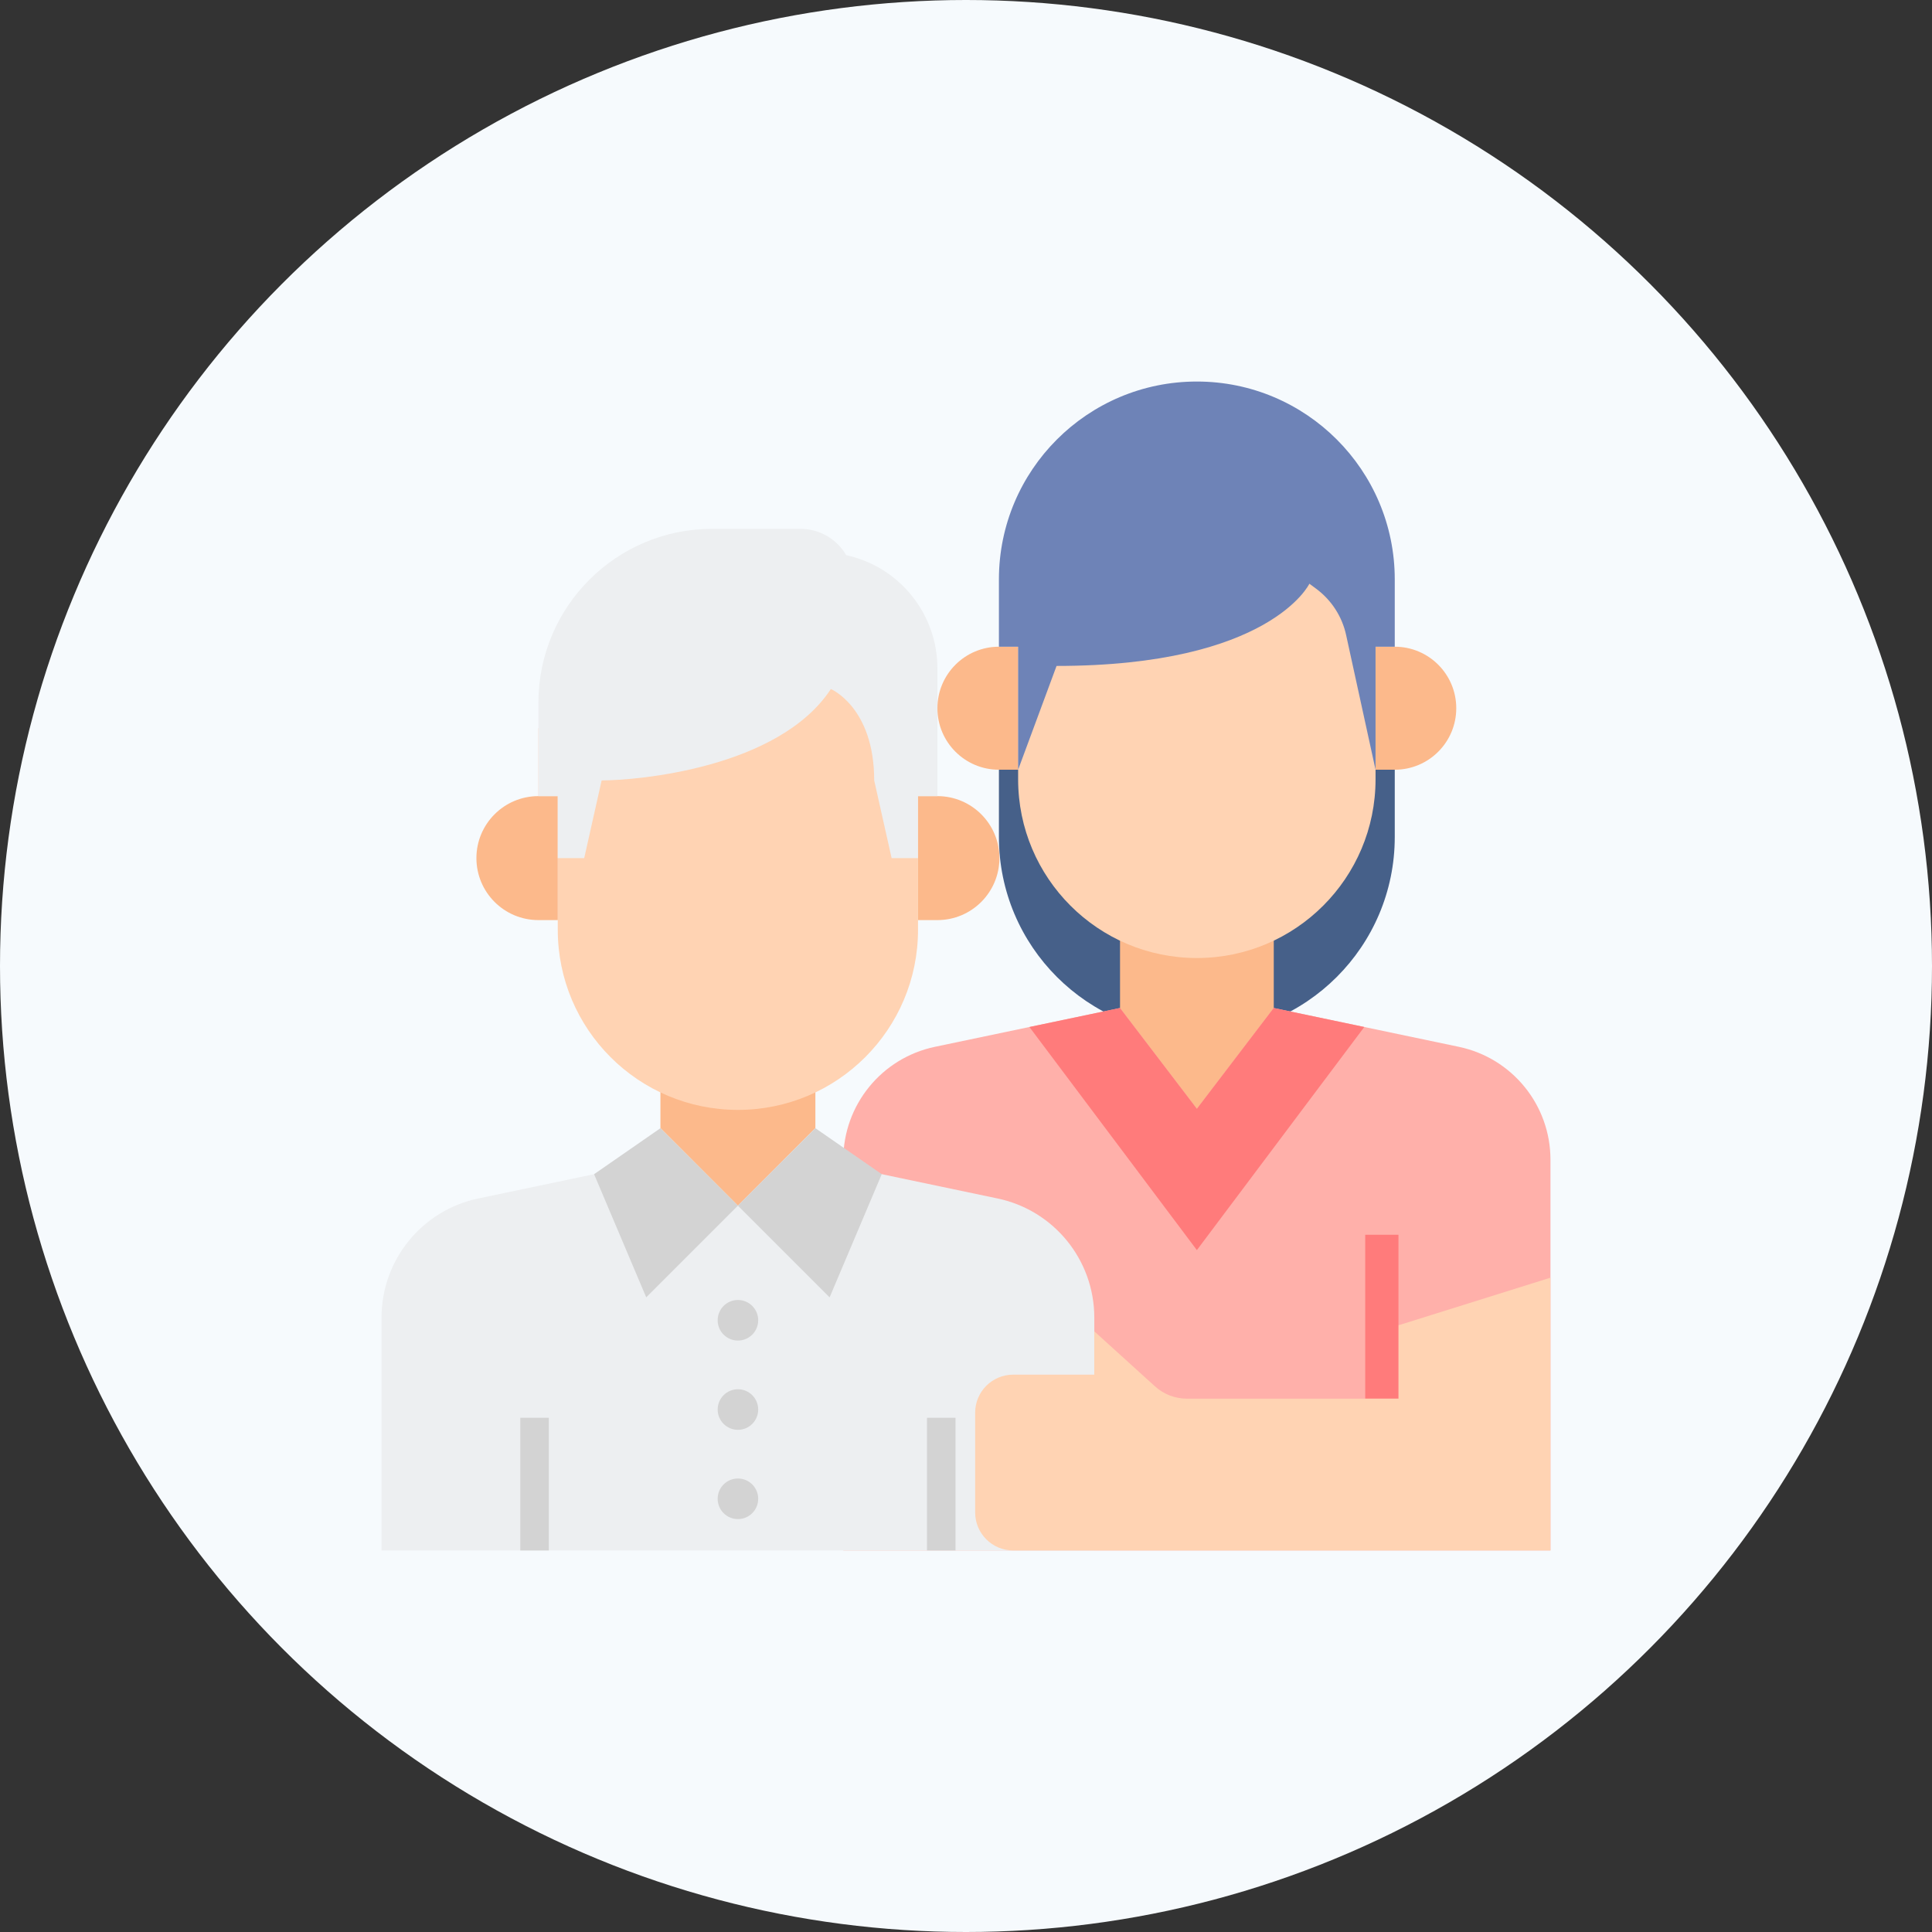 <svg xmlns="http://www.w3.org/2000/svg" fill="none" viewBox="0 0 54 54" height="54" width="54">
<rect x="0" y="0" width="54" height="54" fill="#333333" stroke="none"/>
<circle fill="#F6FAFD" r="27" cy="27" cx="27"></circle>
<g clip-path="url(#clip0_2264_4398)">
<path fill="#466089" d="M33.452 28.926C30.397 28.926 27.92 26.449 27.92 23.394V21.514H38.984V23.394C38.984 26.449 36.508 28.926 33.452 28.926Z"></path>
<path fill="#FFB0AA" d="M43.336 32.413V43.336H23.57V32.413C23.57 30.888 24.639 29.572 26.131 29.259L31.305 28.174H35.602L40.775 29.259C42.267 29.572 43.336 30.888 43.336 32.413Z"></path>
<path fill="#FCB98B" d="M33.453 30.991L31.305 28.174V26.24H35.602V28.174L33.453 30.991Z"></path>
<path fill="#FFD3B3" d="M28.457 15.896V21.782C28.457 24.541 30.694 26.777 33.452 26.777C36.211 26.777 38.447 24.541 38.447 21.782V15.775L28.457 15.896Z"></path>
<path fill="#FCB98B" d="M38.984 21.514C39.934 21.514 40.703 20.744 40.703 19.795C40.703 18.846 39.934 18.076 38.984 18.076H38.447V21.514H38.984V21.514Z"></path>
<path fill="#FCB98B" d="M27.92 21.514C26.971 21.514 26.201 20.744 26.201 19.795C26.201 18.846 26.971 18.076 27.92 18.076H28.457V21.514H27.92V21.514Z"></path>
<path fill="#FF7B7B" d="M38.158 34.512H39.088V39.093H38.158V34.512Z"></path>
<path fill="#6E83B7" d="M33.452 10.664C30.397 10.664 27.92 13.141 27.92 16.196V18.076H28.457V21.514L29.531 18.613C35.507 18.613 36.598 16.315 36.598 16.315C36.598 16.315 36.676 16.373 36.785 16.454C37.212 16.769 37.511 17.229 37.624 17.747L38.447 21.514V18.076H38.984V16.196C38.984 13.141 36.508 10.664 33.452 10.664Z"></path>
<path fill="#FF7B7B" d="M35.601 28.174L33.453 30.991L31.304 28.174L28.773 28.705L33.453 34.941L38.132 28.705L35.601 28.174Z"></path>
<path fill="#EDEFF1" d="M27.883 33.498L22.79 32.429H18.46L13.367 33.498C11.792 33.828 10.664 35.217 10.664 36.827V43.336H30.586V36.827C30.586 35.217 29.458 33.828 27.883 33.498Z"></path>
<path fill="#FCB98B" d="M22.79 31.532L20.624 33.698L18.459 31.532V30.48H22.79V31.532Z"></path>
<path fill="#FFD3B3" d="M15.049 20.357V22.252H15.59V25.987C15.59 28.768 17.844 31.022 20.625 31.022C23.405 31.022 25.659 28.768 25.659 25.987V22.252H26.201V20.357L20.625 17.304L15.049 20.357Z"></path>
<path fill="#FCB98B" d="M26.201 25.717C27.158 25.717 27.934 24.941 27.934 23.984C27.934 23.028 27.158 22.252 26.201 22.252H25.66V25.717H26.201Z"></path>
<path fill="#FCB98B" d="M15.049 25.717C14.092 25.717 13.316 24.941 13.316 23.984C13.316 23.028 14.092 22.252 15.049 22.252H15.59V25.717H15.049Z"></path>
<path fill="#D3D3D3" d="M14.543 39.627H15.34V43.336H14.543V39.627Z"></path>
<path fill="#D3D3D3" d="M25.91 39.627H26.707V43.336H25.91V39.627Z"></path>
<path fill="#EDEFF1" d="M22.372 14.781H19.908C17.224 14.781 15.049 16.957 15.049 19.64V22.252H15.59V23.984H16.329L16.816 21.813C17.797 21.813 21.764 21.478 23.223 19.259C23.223 19.259 24.434 19.767 24.434 21.813L24.921 23.984H25.659V22.252H26.201V18.681C26.201 17.159 25.14 15.841 23.652 15.517C23.387 15.061 22.899 14.781 22.372 14.781Z"></path>
<path fill="#D3D3D3" d="M20.625 33.698L18.46 31.533L16.605 32.819L18.062 36.261L20.625 33.698Z"></path>
<path fill="#D3D3D3" d="M20.625 33.698L22.79 31.533L24.645 32.819L23.188 36.261L20.625 33.698Z"></path>
<path fill="#D3D3D3" d="M20.625 37.469C20.939 37.469 21.192 37.215 21.192 36.902C21.192 36.589 20.939 36.335 20.625 36.335C20.312 36.335 20.059 36.589 20.059 36.902C20.059 37.215 20.312 37.469 20.625 37.469Z"></path>
<path fill="#D3D3D3" d="M20.625 39.964C20.939 39.964 21.192 39.71 21.192 39.397C21.192 39.084 20.939 38.83 20.625 38.83C20.312 38.83 20.059 39.084 20.059 39.397C20.059 39.71 20.312 39.964 20.625 39.964Z"></path>
<path fill="#D3D3D3" d="M20.625 42.459C20.939 42.459 21.192 42.205 21.192 41.892C21.192 41.578 20.939 41.325 20.625 41.325C20.312 41.325 20.059 41.578 20.059 41.892C20.059 42.205 20.312 42.459 20.625 42.459Z"></path>
<path fill="#FFD3B3" d="M39.092 37.041V39.093H33.173C32.844 39.093 32.526 38.97 32.281 38.748L30.585 37.21V38.422H28.318C27.732 38.422 27.256 38.898 27.256 39.484V42.274C27.256 42.86 27.732 43.336 28.318 43.336H43.335V35.712L39.092 37.041Z"></path>
</g>
<defs>
<clipPath id="clip0_2264_4398">
<rect transform="translate(10 10)" fill="white" height="34" width="34"></rect>
</clipPath>
</defs>
</svg>
